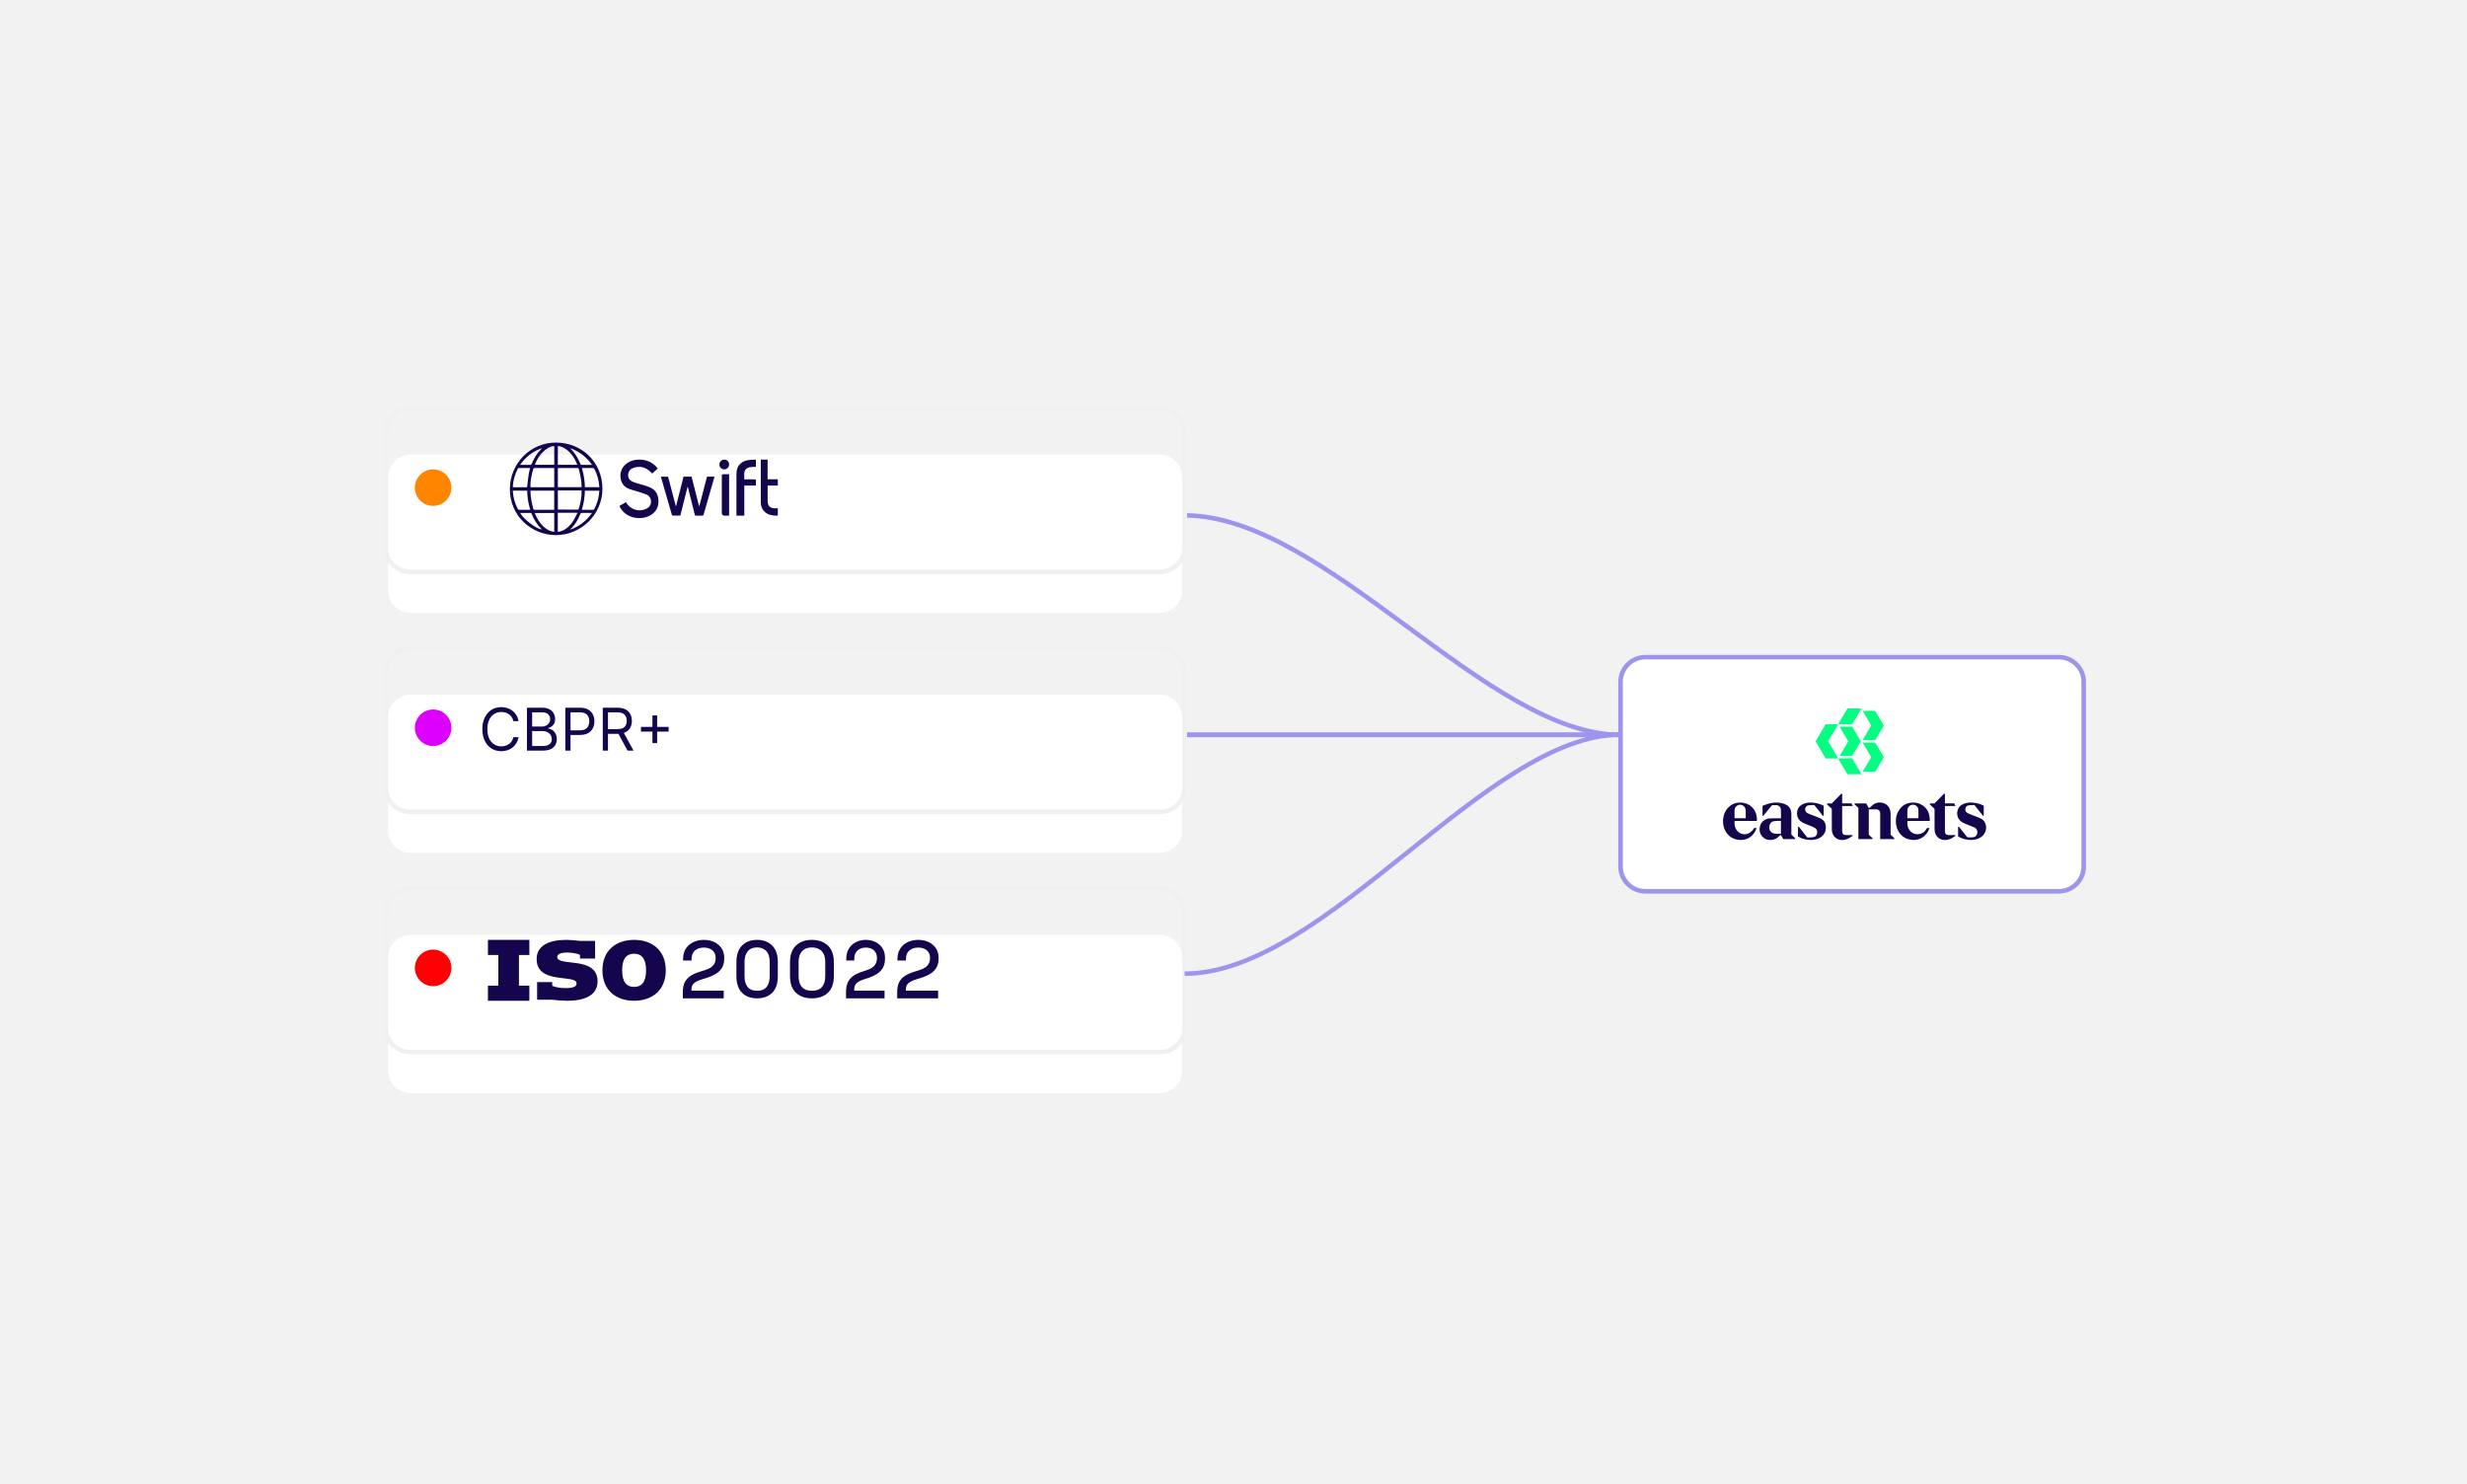 <svg width="1130" height="680" viewBox="0 0 1130 680" fill="none" xmlns="http://www.w3.org/2000/svg">
<rect width="1130" height="680" fill="#F2F2F2"/>
<g filter="url(#filter0_d_1092_5945)">
<path d="M177.75 418.593C177.75 412.87 182.403 408.231 188.143 408.231H531.117C536.857 408.231 541.511 412.87 541.511 418.593V470.399C541.511 476.122 536.857 480.76 531.117 480.76H188.143C182.403 480.76 177.75 476.122 177.75 470.399V418.593Z" fill="white"/>
</g>
<path d="M175.518 470.507V418.485C175.518 411.59 181.106 406 188 406V408.081L187.465 408.095C181.969 408.373 177.598 412.918 177.598 418.485V470.507L177.612 471.041C177.881 476.362 182.146 480.628 187.465 480.897L188 480.911H531.259L531.794 480.897C537.113 480.628 541.378 476.362 541.647 471.041L541.661 470.507V418.485C541.661 412.918 537.29 408.373 531.794 408.095L531.259 408.081V406C538.153 406 543.741 411.59 543.741 418.485V470.507C543.741 477.402 538.153 482.992 531.259 482.992H188C181.106 482.992 175.518 477.402 175.518 470.507ZM531.259 406V408.081H188V406H531.259Z" fill="#F0F0F0"/>
<path d="M312.764 457.328V454.365C312.764 452.546 313.082 451.046 313.699 449.864C314.316 448.683 315.214 447.726 316.374 446.995C317.534 446.264 318.937 445.645 320.583 445.139L322.866 444.426C323.894 444.107 324.774 443.695 325.503 443.226C326.233 442.757 326.813 442.157 327.206 441.444C327.598 440.731 327.804 439.906 327.804 438.95V438.8C327.804 437.318 327.299 436.174 326.308 435.33C325.316 434.487 324.007 434.074 322.379 434.074C320.752 434.074 319.349 434.524 318.32 435.424C317.291 436.324 316.767 437.656 316.767 439.4V440H312.876V439.437C312.876 437.543 313.287 435.931 314.111 434.618C314.934 433.305 316.075 432.292 317.515 431.599C318.956 430.905 320.583 430.548 322.379 430.548C324.175 430.548 325.784 430.886 327.187 431.561C328.59 432.236 329.712 433.193 330.517 434.412C331.321 435.631 331.733 437.075 331.733 438.725V439.062C331.733 440.769 331.396 442.175 330.723 443.301C330.049 444.426 329.114 445.345 327.935 446.076C326.757 446.808 325.391 447.408 323.838 447.914L321.631 448.589C320.452 448.945 319.517 449.321 318.806 449.733C318.095 450.146 317.571 450.633 317.235 451.215C316.898 451.796 316.73 452.527 316.73 453.428V453.803H331.508V457.328H312.764Z" fill="#14054D"/>
<path d="M346.779 457.328C343.89 457.328 341.603 456.482 339.883 454.772C338.163 453.061 337.312 450.505 337.312 447.065V440.812C337.312 437.446 338.163 434.907 339.883 433.16C341.603 431.413 343.89 430.548 346.779 430.548C349.669 430.548 351.991 431.413 353.711 433.16C355.431 434.907 356.282 437.446 356.282 440.812V447.065C356.282 450.505 355.431 453.061 353.711 454.772C351.991 456.482 349.687 457.328 346.779 457.328ZM346.779 453.87C348.747 453.87 350.201 453.282 351.14 452.123C352.08 450.964 352.559 449.327 352.559 447.212V440.591C352.559 438.476 352.045 436.857 351.034 435.717C350.024 434.576 348.605 434.006 346.779 434.006C344.953 434.006 343.517 434.595 342.525 435.754C341.532 436.912 341.035 438.531 341.035 440.591V447.212C341.035 449.364 341.514 451.02 342.471 452.16C343.429 453.3 344.865 453.87 346.779 453.87Z" fill="#14054D"/>
<path d="M371.883 457.328C368.823 457.328 366.402 456.482 364.581 454.772C362.76 453.061 361.859 450.505 361.859 447.065V440.812C361.859 437.446 362.76 434.907 364.581 433.16C366.402 431.413 368.823 430.548 371.883 430.548C374.943 430.548 377.402 431.413 379.223 433.16C381.043 434.907 381.944 437.446 381.944 440.812V447.065C381.944 450.505 381.043 453.061 379.223 454.772C377.402 456.482 374.962 457.328 371.883 457.328ZM371.883 453.87C373.967 453.87 375.506 453.282 376.501 452.123C377.496 450.964 378.002 449.327 378.002 447.212V440.591C378.002 438.476 377.458 436.857 376.388 435.717C375.318 434.576 373.816 434.006 371.883 434.006C369.95 434.006 368.429 434.595 367.378 435.754C366.327 436.912 365.801 438.531 365.801 440.591V447.212C365.801 449.364 366.308 451.02 367.322 452.16C368.335 453.3 369.856 453.87 371.883 453.87Z" fill="#14054D"/>
<path d="M387.523 457.328V454.365C387.523 452.546 387.823 451.046 388.404 449.864C388.985 448.683 389.83 447.726 390.922 446.995C392.013 446.264 393.334 445.645 394.883 445.139L397.031 444.426C397.999 444.107 398.827 443.695 399.514 443.226C400.2 442.757 400.746 442.157 401.116 441.444C401.486 440.731 401.679 439.906 401.679 438.95V438.8C401.679 437.318 401.204 436.174 400.271 435.33C399.338 434.487 398.105 434.074 396.573 434.074C395.042 434.074 393.721 434.524 392.753 435.424C391.784 436.324 391.291 437.656 391.291 439.4V440H387.629V439.437C387.629 437.543 388.016 435.931 388.791 434.618C389.566 433.305 390.64 432.292 391.996 431.599C393.351 430.905 394.883 430.548 396.573 430.548C398.264 430.548 399.778 430.886 401.098 431.561C402.419 432.236 403.475 433.193 404.232 434.412C404.989 435.631 405.377 437.075 405.377 438.725V439.062C405.377 440.769 405.06 442.175 404.426 443.301C403.792 444.426 402.912 445.345 401.803 446.076C400.693 446.808 399.408 447.408 397.947 447.914L395.869 448.589C394.76 448.945 393.879 449.321 393.21 449.733C392.541 450.146 392.048 450.633 391.731 451.215C391.415 451.796 391.256 452.527 391.256 453.428V453.803H405.165V457.328H387.523Z" fill="#14054D"/>
<path d="M410.957 457.328V454.365C410.957 452.546 411.275 451.046 411.892 449.864C412.51 448.683 413.408 447.726 414.568 446.995C415.727 446.264 417.13 445.645 418.777 445.139L421.059 444.426C422.088 444.107 422.967 443.695 423.697 443.226C424.426 442.757 425.006 442.157 425.399 441.444C425.792 440.731 425.998 439.906 425.998 438.95V438.8C425.998 437.318 425.493 436.174 424.501 435.33C423.51 434.487 422.2 434.074 420.573 434.074C418.945 434.074 417.542 434.524 416.513 435.424C415.484 436.324 414.96 437.656 414.96 439.4V440H411.069V439.437C411.069 437.543 411.481 435.931 412.304 434.618C413.127 433.305 414.268 432.292 415.709 431.599C417.149 430.905 418.777 430.548 420.573 430.548C422.368 430.548 423.977 430.886 425.38 431.561C426.783 432.236 427.906 433.193 428.71 434.412C429.515 435.631 429.926 437.075 429.926 438.725V439.062C429.926 440.769 429.589 442.175 428.916 443.301C428.242 444.426 427.307 445.345 426.129 446.076C424.95 446.808 423.584 447.408 422.032 447.914L419.824 448.589C418.646 448.945 417.71 449.321 416.999 449.733C416.289 450.146 415.765 450.633 415.428 451.215C415.091 451.796 414.923 452.527 414.923 453.428V453.803H429.702V457.328H410.957Z" fill="#14054D"/>
<path d="M290.447 430.548C281.99 430.548 275.941 435.543 275.941 444.496C275.941 453.45 281.99 458.444 290.447 458.444C298.905 458.444 304.953 453.45 304.953 444.496C304.953 435.543 298.905 430.548 290.447 430.548ZM290.447 452.104C287.096 452.104 284.967 449.939 284.967 444.496C284.967 439.053 287.096 436.888 290.447 436.888C293.798 436.888 295.927 439.053 295.927 444.496C295.927 449.939 293.798 452.104 290.447 452.104Z" fill="#14054D"/>
<path d="M272.58 439.116V431.023H265.664C263.542 430.747 261.402 430.583 259.253 430.548C251.28 430.548 245.814 433.284 245.814 439.341C245.814 451.248 264.102 446.062 264.102 450.515C264.102 451.886 262.642 452.646 259.05 452.646C256.341 452.646 253.962 452.102 252.942 451.593V449.876H246.017V457.97H252.942C255.193 458.254 257.461 458.41 259.73 458.444C270.211 458.444 273.71 454.432 273.71 449.531C273.71 437.684 255.257 443.016 255.257 438.383C255.257 437.235 256.515 436.347 259.73 436.347C262.238 436.347 264.654 436.89 265.664 437.399V439.116H272.58Z" fill="#14054D"/>
<path d="M223.498 451.519V458.444H242.467V451.519H237.699V437.473H242.467V430.548H223.498V437.473H228.266V451.519H223.498Z" fill="#14054D"/>
<path d="M206.761 443.38C206.761 448.002 203.014 451.749 198.392 451.749C193.77 451.749 190.023 448.002 190.023 443.38C190.023 438.759 193.77 435.012 198.392 435.012C203.014 435.012 206.761 438.759 206.761 443.38Z" fill="#FF0004"/>
<path d="M542.625 235.054C559.007 235.054 575.901 241.436 592.916 250.898C609.936 260.363 627.187 272.973 644.276 285.535C661.39 298.116 678.339 310.646 694.839 320.038C711.346 329.434 727.282 335.616 742.359 335.616V337.711C726.747 337.711 710.434 331.322 693.815 321.863C677.188 312.399 660.134 299.789 643.049 287.229C625.939 274.652 608.794 262.121 591.908 252.731C575.017 243.338 558.492 237.149 542.625 237.149V235.054Z" fill="#9D94EE"/>
<path d="M742.359 337.545C727.309 337.545 711.388 344.265 694.878 354.499C678.379 364.727 661.429 378.374 644.314 392.075C627.226 405.756 609.976 419.49 592.955 429.798C575.941 440.102 559.033 447.062 542.625 447.062V444.995C558.465 444.995 574.976 438.265 591.87 428.035C608.754 417.809 625.9 404.163 643.01 390.465C660.094 376.787 677.149 363.055 693.776 352.748C710.392 342.448 726.72 335.479 742.359 335.479V337.545Z" fill="#9D94EE"/>
<path d="M742.359 335.479V337.71H542.625V335.479H742.359Z" fill="#9D94EE"/>
<g filter="url(#filter1_d_1092_5945)">
<path d="M743.477 291.508C743.477 285.769 748.126 281.116 753.862 281.116H942.868C948.603 281.116 953.253 285.769 953.253 291.508V376.727C953.253 382.467 948.603 387.12 942.868 387.12H753.862C748.126 387.12 743.477 382.467 743.477 376.727V291.508Z" fill="white"/>
<path d="M741.242 376.972V292.379C741.242 285.542 746.83 280 753.722 280V282.063L753.188 282.077C747.692 282.353 743.322 286.86 743.322 292.379V376.972L743.336 377.502C743.606 382.778 747.869 387.007 753.188 387.274L753.722 387.288H943.002L943.536 387.274C948.854 387.007 953.118 382.778 953.387 377.502L953.402 376.972V292.379C953.402 286.86 949.031 282.353 943.536 282.077L943.002 282.063V280C949.894 280 955.482 285.542 955.482 292.379V376.972C955.482 383.809 949.894 389.351 943.002 389.351H753.722C746.83 389.351 741.242 383.809 741.242 376.972ZM943.002 280V282.063H753.722V280H943.002Z" fill="#9D94EE"/>
<path d="M865.987 362.359C866.567 362.902 867.123 363.423 867.705 363.97C867.71 364.077 867.716 364.21 867.724 364.371H861.219V363.641C861.219 359.983 861.219 356.324 861.219 352.666C861.219 351.52 860.522 350.768 859.431 350.759C858.327 350.75 857.224 350.758 856.12 350.759C856.085 350.759 856.051 350.769 855.987 350.779V362.367C856.543 362.889 857.123 363.435 857.697 363.975V364.373H851.224V350.086C850.643 349.541 850.07 349.003 849.486 348.453V348.063H854.801C855.178 348.728 855.564 349.411 855.997 350.177C856.175 350.096 856.382 350.05 856.528 349.926C856.969 349.551 857.389 349.145 857.816 348.751C859.754 346.957 863.448 347.336 864.99 349.493C865.717 350.511 865.976 351.69 865.981 352.933C865.994 355.945 865.985 358.956 865.985 361.967C865.985 362.091 865.985 362.215 865.985 362.358L865.987 362.359ZM820.532 361.776C820.532 358.814 820.545 355.853 820.526 352.891C820.514 351.034 819.798 349.543 818.198 348.666C817.515 348.291 816.751 348.025 815.994 347.867C813.848 347.419 811.718 347.613 809.633 348.281C808.844 348.533 808.077 348.861 807.329 349.145V353.719C807.469 353.71 807.584 353.704 807.689 353.698C809.041 352.051 810.378 350.422 811.695 348.82C812.384 348.82 813.026 348.792 813.665 348.825C814.801 348.886 815.641 349.655 815.723 350.847C815.812 352.146 815.766 353.456 815.776 354.761C815.776 354.782 815.755 354.803 815.722 354.865C815.605 354.865 815.465 354.865 815.326 354.865C813.961 354.865 812.596 354.842 811.232 354.875C810.657 354.888 810.062 354.941 809.514 355.109C807.761 355.645 806.528 356.801 806.117 358.71C805.713 360.59 806.192 362.251 807.578 363.544C808.828 364.71 810.329 364.97 811.941 364.696C812.961 364.523 813.869 364.118 814.604 363.326C814.859 363.051 815.154 362.817 815.434 362.562C815.56 362.569 815.675 362.575 815.784 362.58C816.136 363.196 816.477 363.792 816.808 364.369H822.266V363.973C821.693 363.437 821.128 362.907 820.533 362.35C820.533 362.15 820.533 361.965 820.533 361.779L820.532 361.776ZM812.36 361.752C811.095 361.361 810.33 360.233 810.391 358.869C810.454 357.451 811.309 356.343 812.641 356.16C813.657 356.02 814.694 356.061 815.755 356.02V361.952C814.613 361.886 813.474 362.096 812.36 361.752ZM883.924 355.317C883.831 352.578 882.829 350.346 880.563 348.867C878.978 347.832 877.225 347.487 875.377 347.695C872.884 347.976 870.946 349.222 869.623 351.461C868.486 353.385 868.199 355.5 868.509 357.708C868.756 359.462 869.454 361.01 870.643 362.291C872.045 363.802 873.771 364.587 875.762 364.749C878.419 364.964 880.662 364.083 882.406 361.933C883.017 361.18 883.452 360.32 883.721 359.331H882.648C882.027 360.536 881.147 361.449 879.884 361.868C878.63 362.283 877.377 362.269 876.183 361.633C874.271 360.614 873.367 358.367 873.723 356.059H883.925C883.925 355.764 883.931 355.54 883.924 355.317ZM873.717 354.84C873.697 354.808 873.673 354.788 873.673 354.769C873.674 353.515 873.626 352.258 873.693 351.008C873.762 349.722 874.846 348.704 876.083 348.633C877.322 348.563 878.572 349.479 878.697 350.771C878.826 352.108 878.726 353.468 878.726 354.84H873.717ZM802.474 349.717C801.157 348.447 799.574 347.821 797.805 347.675C795.487 347.483 793.423 348.129 791.727 349.82C788.749 352.791 788.376 358.142 790.882 361.562C792.326 363.531 794.265 364.568 796.61 364.746C799.634 364.976 802.069 363.845 803.767 361.161C804.111 360.617 804.327 359.982 804.631 359.328H803.503C801.897 361.845 799.619 362.77 797.392 361.811C795.274 360.898 794.223 358.689 794.549 356.055H804.722C804.94 353.675 804.088 351.274 802.474 349.717ZM794.527 354.841C794.519 354.721 794.505 354.615 794.505 354.507C794.503 353.438 794.5 352.369 794.505 351.3C794.509 349.92 795.526 348.757 796.819 348.647C798.165 348.533 799.384 349.503 799.572 350.885C799.644 351.41 799.622 351.951 799.628 352.484C799.636 353.254 799.63 354.024 799.63 354.841H794.527ZM897.422 363.476C899.007 364.313 900.705 364.7 902.461 364.78C904.316 364.864 906.07 364.477 907.614 363.319C909.449 361.943 910.2 359.473 909.436 357.367C909.001 356.167 908.172 355.333 907.092 354.838C905.824 354.257 904.497 353.822 903.203 353.304C902.476 353.013 901.723 352.758 901.054 352.353C900.351 351.926 900.071 351.183 900.249 350.326C900.424 349.482 901.016 349.017 901.773 348.908C902.647 348.784 903.541 348.808 904.397 348.769C905.082 349.638 905.724 350.452 906.366 351.266C907.008 352.079 907.651 352.891 908.305 353.717C908.423 353.71 908.533 353.702 908.651 353.694V349.103C908.56 349.053 908.478 349.004 908.394 348.961C906.965 348.25 905.452 347.863 903.882 347.702C902.39 347.55 900.918 347.621 899.504 348.204C898.253 348.721 897.242 349.535 896.767 350.904C896.107 352.805 896.507 355.376 898.853 356.723C899.719 357.22 900.672 357.555 901.594 357.939C902.529 358.329 903.503 358.626 904.41 359.074C905.407 359.568 905.859 360.575 905.702 361.623C905.546 362.663 904.853 363.412 903.721 363.55C902.88 363.653 902.019 363.571 901.12 363.571C900.508 362.796 899.865 361.983 899.223 361.17C898.581 360.356 897.938 359.541 897.284 358.712C897.16 358.72 897.037 358.728 896.909 358.736V363.19C897.087 363.29 897.253 363.386 897.421 363.475L897.422 363.476ZM823.998 363.444C825.149 364.06 826.377 364.426 827.65 364.63C829.601 364.944 831.501 364.832 833.316 363.92C835.462 362.842 836.568 360.809 836.3 358.34C836.121 356.693 835.195 355.56 833.822 354.893C832.602 354.299 831.303 353.884 830.042 353.379C829.271 353.069 828.47 352.809 827.75 352.396C826.977 351.953 826.681 351.044 826.903 350.25C827.125 349.456 827.69 349.007 828.42 348.907C829.296 348.787 830.19 348.808 831.041 348.77C832.369 350.453 833.653 352.081 834.943 353.715C835.072 353.707 835.183 353.701 835.311 353.693C835.311 352.904 835.311 352.146 835.311 351.387C835.311 350.629 835.311 349.872 835.311 349.105C835.178 349.035 835.064 348.972 834.947 348.916C833.742 348.335 832.477 347.973 831.166 347.783C829.502 347.542 827.849 347.536 826.251 348.162C824.894 348.694 823.81 349.566 823.354 351.076C822.798 352.912 823.133 355.432 825.586 356.772C826.796 357.433 828.134 357.835 829.404 358.378C830.102 358.676 830.832 358.942 831.455 359.37C832.261 359.925 832.524 360.809 832.308 361.801C832.098 362.763 831.472 363.367 830.575 363.506C829.658 363.648 828.715 363.618 827.831 363.661C826.489 361.96 825.204 360.331 823.914 358.698C823.785 358.714 823.673 358.729 823.552 358.745V363.187C823.708 363.278 823.852 363.365 823.998 363.444ZM839.046 351.064C839.053 354.075 839.036 357.087 839.074 360.097C839.108 362.815 841.083 364.766 843.674 364.802C845.541 364.828 847.102 364.078 848.553 362.909C848.547 362.808 848.54 362.69 848.534 362.582C848.483 362.567 848.461 362.555 848.439 362.555C847.49 362.552 846.54 362.553 845.591 362.549C844.36 362.545 843.796 361.963 843.796 360.684C843.793 357.001 843.795 353.317 843.796 349.633C843.796 349.514 843.807 349.393 843.815 349.225H848.679C848.443 348.782 848.243 348.408 848.031 348.01H843.793V343.604H843.396C841.953 345.073 840.508 346.544 839.033 348.046H836.849V348.447C837.577 349.138 838.298 349.821 839.046 350.531C839.046 350.718 839.046 350.891 839.046 351.064L839.046 351.064ZM892.623 362.551C891.442 362.546 890.867 361.947 890.866 360.717C890.865 357.021 890.866 353.324 890.866 349.628C890.866 349.508 890.876 349.39 890.882 349.23H895.739C895.512 348.792 895.317 348.417 895.111 348.02H890.863V343.602H890.463C889.011 345.079 887.566 346.552 886.105 348.038H883.925C883.917 348.187 883.911 348.307 883.905 348.439C884.639 349.136 885.369 349.827 886.113 350.532V350.975C886.113 353.763 886.112 356.551 886.114 359.339C886.114 359.674 886.12 360.011 886.142 360.345C886.321 362.923 888.235 364.757 890.689 364.801C892.568 364.836 894.148 364.102 895.603 362.912V362.552C894.589 362.552 893.606 362.555 892.623 362.551L892.623 362.551Z" fill="#14054D"/>
<path d="M846.205 334.675C844.796 332.28 843.377 329.868 841.952 327.445H836.23C834.694 324.833 833.162 322.228 831.625 319.614C833.162 317 834.689 314.405 836.225 311.792H841.948C843.371 309.373 844.789 306.962 846.209 304.548H852.65C851.213 306.992 849.803 309.389 848.385 311.802H841.969C840.441 314.405 838.922 316.994 837.385 319.613C838.906 322.207 840.429 324.805 841.963 327.42H848.38C849.798 329.831 851.209 332.23 852.647 334.675H846.205ZM848.405 312.947H842.647C843.97 315.199 845.267 317.404 846.567 319.615C845.259 321.842 843.96 324.053 842.639 326.302H848.395C849.703 324.079 851.012 321.853 852.327 319.616C851.007 317.372 849.698 315.146 848.405 312.947ZM853.183 333.551H858.939C860.25 331.323 861.555 329.106 862.868 326.874C861.551 324.635 860.241 322.407 858.941 320.195H853.182C854.507 322.449 855.804 324.655 857.107 326.872C855.802 329.093 854.501 331.307 853.183 333.551ZM858.932 319.05C860.244 316.819 861.558 314.584 862.868 312.357C861.543 310.105 860.239 307.889 858.947 305.691H853.191C854.515 307.944 855.81 310.15 857.108 312.359C855.803 314.578 854.506 316.784 853.173 319.05H858.932Z" fill="#03FF81"/>
</g>
<g filter="url(#filter2_d_1092_5945)">
<path d="M177.75 308.593C177.75 302.87 182.403 298.231 188.143 298.231H531.117C536.857 298.231 541.511 302.87 541.511 308.593V360.399C541.511 366.122 536.857 370.76 531.117 370.76H188.143C182.403 370.76 177.75 366.122 177.75 360.399V308.593Z" fill="white"/>
</g>
<path d="M175.518 360.507V308.485C175.518 301.59 181.106 296 188 296V298.081L187.465 298.095C181.969 298.373 177.598 302.918 177.598 308.485V360.507L177.612 361.041C177.881 366.362 182.146 370.628 187.465 370.897L188 370.911H531.259L531.794 370.897C537.113 370.628 541.378 366.362 541.647 361.041L541.661 360.507V308.485C541.661 302.918 537.29 298.373 531.794 298.095L531.259 298.081V296C538.153 296 543.741 301.59 543.741 308.485V360.507C543.741 367.402 538.153 372.992 531.259 372.992H188C181.106 372.992 175.518 367.402 175.518 360.507ZM531.259 296V298.081H188V296H531.259Z" fill="#F0F0F0"/>
<path d="M298.848 340.396V327.727H300.998V340.396H298.848ZM293.588 335.136V332.986H306.258V335.136H293.588Z" fill="#14054D"/>
<path d="M276.102 343.852V324.195H282.744C284.279 324.195 285.54 324.457 286.525 324.982C287.511 325.5 288.24 326.214 288.714 327.122C289.187 328.031 289.424 329.064 289.424 330.223C289.424 331.381 289.187 332.408 288.714 333.304C288.24 334.199 287.514 334.903 286.535 335.415C285.556 335.921 284.305 336.173 282.782 336.173H277.407V334.023H282.705C283.755 334.023 284.599 333.87 285.239 333.563C285.885 333.256 286.353 332.82 286.64 332.257C286.935 331.688 287.082 331.01 287.082 330.223C287.082 329.435 286.935 328.748 286.64 328.159C286.346 327.57 285.876 327.116 285.23 326.796C284.583 326.47 283.729 326.306 282.667 326.306H278.482V343.852H276.102ZM285.354 335.022L290.192 343.852H287.428L282.667 335.022H285.354Z" fill="#14054D"/>
<path d="M258.949 343.852V324.195H265.591C267.133 324.195 268.394 324.473 269.373 325.03C270.358 325.58 271.088 326.326 271.561 327.266C272.035 328.207 272.272 329.256 272.272 330.415C272.272 331.573 272.035 332.625 271.561 333.572C271.094 334.519 270.371 335.274 269.392 335.838C268.413 336.394 267.159 336.673 265.63 336.673H260.869V334.561H265.553C266.609 334.561 267.457 334.379 268.096 334.014C268.736 333.649 269.2 333.156 269.488 332.536C269.782 331.909 269.93 331.202 269.93 330.415C269.93 329.627 269.782 328.924 269.488 328.303C269.2 327.682 268.733 327.196 268.087 326.844C267.441 326.486 266.583 326.306 265.514 326.306H261.33V343.852H258.949Z" fill="#14054D"/>
<path d="M241.367 343.852V324.195H248.24C249.609 324.195 250.738 324.432 251.628 324.905C252.517 325.372 253.179 326.003 253.615 326.796C254.05 327.583 254.267 328.456 254.267 329.416C254.267 330.261 254.117 330.958 253.816 331.509C253.522 332.059 253.131 332.494 252.645 332.814C252.165 333.134 251.644 333.371 251.081 333.524V333.716C251.682 333.755 252.287 333.966 252.895 334.35C253.503 334.734 254.011 335.284 254.421 336.001C254.83 336.717 255.035 337.594 255.035 338.631C255.035 339.616 254.811 340.502 254.363 341.289C253.915 342.076 253.208 342.7 252.242 343.161C251.276 343.622 250.018 343.852 248.47 343.852H241.367ZM243.748 341.74H248.47C250.025 341.74 251.129 341.44 251.781 340.838C252.44 340.23 252.77 339.494 252.77 338.631C252.77 337.965 252.6 337.351 252.261 336.788C251.922 336.218 251.439 335.764 250.812 335.425C250.185 335.079 249.443 334.907 248.585 334.907H243.748V341.74ZM243.748 332.833H248.163C248.879 332.833 249.526 332.693 250.102 332.411C250.684 332.129 251.145 331.733 251.484 331.221C251.829 330.709 252.002 330.107 252.002 329.416C252.002 328.552 251.701 327.82 251.1 327.218C250.498 326.61 249.545 326.306 248.24 326.306H243.748V332.833Z" fill="#14054D"/>
<path d="M237.525 330.337H235.145C235.004 329.653 234.758 329.051 234.406 328.533C234.06 328.015 233.638 327.58 233.139 327.228C232.646 326.869 232.099 326.601 231.498 326.421C230.896 326.242 230.269 326.153 229.616 326.153C228.426 326.153 227.348 326.453 226.382 327.055C225.422 327.656 224.657 328.543 224.088 329.714C223.525 330.885 223.243 332.321 223.243 334.023C223.243 335.725 223.525 337.162 224.088 338.333C224.657 339.504 225.422 340.39 226.382 340.992C227.348 341.593 228.426 341.894 229.616 341.894C230.269 341.894 230.896 341.804 231.498 341.625C232.099 341.446 232.646 341.18 233.139 340.828C233.638 340.47 234.06 340.032 234.406 339.513C234.758 338.989 235.004 338.387 235.145 337.709H237.525C237.346 338.714 237.02 339.613 236.546 340.406C236.073 341.199 235.484 341.875 234.78 342.431C234.076 342.982 233.286 343.401 232.409 343.689C231.539 343.977 230.608 344.121 229.616 344.121C227.94 344.121 226.449 343.711 225.144 342.892C223.838 342.073 222.811 340.908 222.062 339.398C221.314 337.888 220.939 336.096 220.939 334.023C220.939 331.95 221.314 330.158 222.062 328.648C222.811 327.138 223.838 325.973 225.144 325.154C226.449 324.335 227.94 323.926 229.616 323.926C230.608 323.926 231.539 324.07 232.409 324.358C233.286 324.646 234.076 325.068 234.78 325.625C235.484 326.175 236.073 326.847 236.546 327.64C237.02 328.427 237.346 329.326 237.525 330.337Z" fill="#14054D"/>
<path d="M206.761 333.38C206.761 338.002 203.014 341.749 198.392 341.749C193.77 341.749 190.023 338.002 190.023 333.38C190.023 328.759 193.77 325.012 198.392 325.012C203.014 325.012 206.761 328.759 206.761 333.38Z" fill="#DD00FF"/>
<g filter="url(#filter3_d_1092_5945)">
<path d="M177.75 198.593C177.75 192.87 182.403 188.231 188.143 188.231H531.117C536.857 188.231 541.511 192.87 541.511 198.593V250.399C541.511 256.122 536.857 260.76 531.117 260.76H188.143C182.403 260.76 177.75 256.122 177.75 250.399V198.593Z" fill="white"/>
</g>
<path d="M175.518 250.507V198.485C175.518 191.59 181.106 186 188 186V188.081L187.465 188.095C181.969 188.373 177.598 192.918 177.598 198.485V250.507L177.612 251.041C177.881 256.362 182.146 260.628 187.465 260.897L188 260.911H531.259L531.794 260.897C537.113 260.628 541.378 256.362 541.647 251.041L541.661 250.507V198.485C541.661 192.918 537.29 188.373 531.794 188.095L531.259 188.081V186C538.153 186 543.741 191.59 543.741 198.485V250.507C543.741 257.402 538.153 262.992 531.259 262.992H188C181.106 262.992 175.518 257.402 175.518 250.507ZM531.259 186V188.081H188V186H531.259Z" fill="#F0F0F0"/>
<path d="M254.628 245.139C243.561 245.092 233.541 236.501 233.541 224.059C233.541 212.276 243.002 202.683 254.706 202.738C266.387 202.792 275.903 211.548 275.942 223.84C275.982 235.53 266.316 245.139 254.62 245.131L254.628 245.139ZM253.864 214.443C253.746 214.427 253.652 214.396 253.557 214.396C250.637 214.396 247.709 214.396 244.789 214.388C244.474 214.388 244.387 214.537 244.301 214.795C243.459 217.354 243.002 219.975 242.939 222.675C242.931 223.121 243.057 223.207 243.474 223.207C246.772 223.191 250.062 223.199 253.36 223.199C253.518 223.199 253.675 223.183 253.864 223.175V214.451V214.443ZM266.418 223.175C266.418 223.027 266.418 222.933 266.418 222.839C266.3 220.139 265.828 217.495 265.104 214.889C265.002 214.514 264.836 214.388 264.443 214.396C261.649 214.412 258.854 214.404 256.052 214.404C255.879 214.404 255.706 214.42 255.533 214.427V223.175H266.418ZM255.533 224.67V233.402C255.643 233.418 255.706 233.425 255.769 233.425C258.713 233.425 261.649 233.425 264.592 233.433C264.907 233.433 264.994 233.292 265.08 233.034C265.773 230.976 266.19 228.856 266.363 226.696C266.418 226.031 266.371 225.358 266.371 224.67H255.533ZM242.971 224.772C242.971 224.928 242.971 225.053 242.971 225.178C243.089 227.862 243.561 230.483 244.285 233.073C244.387 233.425 244.529 233.551 244.907 233.543C247.733 233.527 250.558 233.535 253.384 233.535C253.541 233.535 253.699 233.519 253.856 233.512V224.772H242.971ZM242.813 214.42C242.601 214.412 242.42 214.396 242.231 214.396C240.79 214.396 239.358 214.412 237.917 214.388C237.508 214.388 237.288 214.506 237.099 214.873C235.831 217.362 235.076 219.983 234.879 222.776C234.855 223.144 234.989 223.207 235.312 223.207C237.154 223.199 238.996 223.207 240.83 223.207C241.483 223.207 241.459 223.207 241.53 222.565C241.719 220.812 241.9 219.067 242.152 217.323C242.294 216.368 242.577 215.429 242.813 214.435V214.42ZM266.521 214.396C267.41 217.307 267.867 220.194 267.906 223.16H274.471C274.486 223.066 274.51 223.003 274.51 222.948C274.337 220.014 273.55 217.244 272.141 214.654C272.07 214.521 271.81 214.412 271.645 214.404C270.511 214.38 269.386 214.396 268.252 214.396C267.709 214.396 267.158 214.396 266.521 214.396ZM266.537 233.496C266.655 233.519 266.718 233.535 266.781 233.535C268.426 233.535 270.078 233.551 271.724 233.519C271.889 233.519 272.125 233.332 272.204 233.175C273.274 231.18 273.983 229.059 274.321 226.822C274.423 226.149 274.463 225.468 274.526 224.787H267.898C267.867 227.76 267.379 230.624 266.529 233.488L266.537 233.496ZM241.483 224.779H234.911C234.895 224.865 234.879 224.928 234.879 224.991C235.06 227.909 235.839 230.663 237.225 233.246C237.303 233.394 237.571 233.519 237.752 233.519C239.318 233.543 240.885 233.535 242.451 233.527C242.569 233.527 242.687 233.504 242.852 233.48C241.979 230.624 241.522 227.737 241.483 224.772V224.779ZM255.509 243.644C256.894 243.488 258.083 242.995 259.169 242.236C260.736 241.148 261.924 239.724 262.869 238.097C263.459 237.08 263.955 236.008 264.522 234.896H255.509V243.644ZM244.97 234.998C245.001 235.116 245.017 235.209 245.049 235.296C245.733 236.931 246.575 238.48 247.693 239.857C249 241.469 250.543 242.784 252.589 243.386C252.99 243.504 253.415 243.566 253.856 243.66V234.998H244.962H244.97ZM264.435 212.933C263.86 211.446 263.152 210.108 262.27 208.856C261.082 207.182 259.665 205.758 257.752 204.897C257.052 204.584 256.328 204.342 255.525 204.326V212.925H264.443L264.435 212.933ZM253.872 204.349C250.086 204.522 246.387 208.888 245.001 212.917H253.872V204.349ZM238.295 234.967C239.468 237.604 245.875 242.486 248.158 242.502C246.04 240.405 244.521 237.956 243.435 235.233C243.388 235.116 243.215 234.983 243.096 234.983C241.514 234.967 239.932 234.975 238.295 234.975V234.967ZM271.188 234.967C269.59 234.967 268.134 234.99 266.686 234.951C266.214 234.943 265.978 235.076 265.797 235.522C264.742 238.081 263.404 240.46 261.342 242.377C261.302 242.416 261.279 242.471 261.184 242.619C265.395 241.14 268.614 238.582 271.188 234.959V234.967ZM248.134 205.46L248.04 205.367C243.97 206.806 240.759 209.357 238.209 212.956C239.861 212.956 241.373 212.949 242.892 212.964C243.238 212.964 243.388 212.855 243.514 212.534C244.529 210.007 245.899 207.706 247.851 205.781C247.953 205.68 248.04 205.57 248.126 205.468L248.134 205.46ZM271.141 212.909C268.599 209.334 265.372 206.775 261.2 205.32C261.239 205.429 261.239 205.468 261.263 205.484C263.404 207.479 264.813 209.944 265.891 212.612C266.001 212.886 266.151 212.964 266.426 212.964C267.867 212.949 269.299 212.964 270.74 212.964C270.842 212.964 270.952 212.941 271.141 212.917V212.909Z" fill="#14054D"/>
<path d="M320.326 231.828C321.502 227.343 322.677 222.859 323.852 218.359H327.271C326.945 219.517 326.619 220.646 326.3 221.782C324.966 226.421 323.632 231.054 322.305 235.701C322.199 236.085 322.032 236.225 321.608 236.21C320.706 236.173 319.803 236.173 318.901 236.21C318.469 236.232 318.317 236.085 318.219 235.694C317.203 231.57 316.164 227.447 315.133 223.323C315.103 223.205 315.065 223.095 314.944 222.977C313.844 227.373 312.738 231.769 311.631 236.195C310.425 236.195 309.243 236.21 308.06 236.181C307.946 236.181 307.779 235.944 307.734 235.79C306.832 232.699 305.937 229.601 305.05 226.503C304.322 223.958 303.587 221.413 302.859 218.868C302.814 218.713 302.776 218.551 302.723 218.366H306.013C307.188 222.851 308.363 227.343 309.546 231.836C309.591 231.836 309.637 231.836 309.675 231.836C310.812 227.351 311.949 222.866 313.086 218.359H316.778C317.916 222.844 319.053 227.336 320.19 231.828C320.235 231.828 320.281 231.828 320.326 231.828Z" fill="#14054D"/>
<path d="M301.271 214.622C300.382 215.431 299.546 216.183 298.756 216.905C298.462 216.635 298.206 216.405 297.957 216.168C295.652 213.909 292.994 213.291 290.026 214.376C288.279 215.018 287.42 216.683 287.789 218.45C287.955 219.243 288.414 219.813 289.047 220.241C290.041 220.907 291.171 221.184 292.286 221.517C294.048 222.04 295.848 222.492 297.55 223.189C300.111 224.235 301.467 226.312 301.595 229.213C301.723 232.058 300.639 234.261 298.356 235.783C296.692 236.9 294.824 237.32 292.881 237.328C290.207 237.344 287.797 236.528 285.755 234.649C284.897 233.857 284.053 232.652 283.752 231.733C284.739 231.178 285.725 230.615 286.72 230.053C286.78 230.116 286.825 230.156 286.855 230.203C288.587 233.413 292.655 234.673 296.029 233.072C297.844 232.208 298.59 230.481 298.025 228.642C297.731 227.691 297.129 226.962 296.27 226.605C295.027 226.082 293.739 225.694 292.459 225.282C291.058 224.838 289.612 224.513 288.241 223.99C286.35 223.269 284.95 221.953 284.415 219.813C283.692 216.952 284.603 214.218 286.885 212.435C288.603 211.095 290.561 210.564 292.67 210.549C295.615 210.533 298.243 211.397 300.398 213.592C300.699 213.893 300.955 214.242 301.264 214.614L301.271 214.622Z" fill="#14054D"/>
<path d="M346.231 213.846C345.342 213.892 344.535 213.884 343.737 213.992C341.877 214.245 340.914 215.302 340.905 217.042C340.905 217.87 340.905 218.698 340.905 219.595C341.218 219.595 341.482 219.595 341.745 219.595C343.078 219.595 344.412 219.603 345.745 219.595C346.075 219.595 346.239 219.656 346.231 220.009C346.214 220.806 346.231 221.611 346.231 222.454H340.922V236.212H337.341C337.333 236.028 337.317 235.86 337.317 235.691C337.317 229.467 337.3 223.251 337.333 217.027C337.333 216.176 337.457 215.287 337.753 214.49C338.56 212.282 340.412 211.148 342.782 210.749C343.786 210.581 344.832 210.612 345.861 210.55C346.107 210.535 346.239 210.612 346.239 210.864C346.239 211.853 346.239 212.842 346.239 213.854L346.231 213.846Z" fill="#14054D"/>
<path d="M348.475 210.548H351.596V219.566H356.274V222.447H351.64C351.633 222.669 351.618 222.853 351.618 223.029C351.618 225.197 351.618 227.366 351.618 229.534C351.618 231.618 352.668 232.759 354.652 232.851C355.188 232.874 355.717 232.851 356.282 232.851V236.207C354.066 236.253 351.937 236.038 350.192 234.384C349.026 233.273 348.49 231.832 348.483 230.185C348.461 227.013 348.475 223.841 348.475 220.669C348.475 217.497 348.475 214.326 348.475 211.154C348.475 210.97 348.475 210.786 348.475 210.548Z" fill="#14054D"/>
<path d="M333.965 217.243V236.212C333.277 236.212 332.596 236.212 331.924 236.212C331.053 236.212 330.617 235.768 330.617 234.878C330.617 229.22 330.617 223.553 330.617 217.895C330.617 217.46 330.834 217.243 331.267 217.243C332.156 217.243 333.037 217.243 333.965 217.243Z" fill="#14054D"/>
<path d="M331.719 215.012C330.475 215.004 329.487 214.001 329.502 212.757C329.517 211.528 330.527 210.541 331.771 210.548C333.053 210.556 333.98 211.513 333.965 212.795C333.95 214.054 332.97 215.019 331.711 215.004L331.719 215.012Z" fill="#14054D"/>
<path d="M206.761 223.38C206.761 228.002 203.014 231.749 198.392 231.749C193.77 231.749 190.023 228.002 190.023 223.38C190.023 218.759 193.77 215.012 198.392 215.012C203.014 215.012 206.761 218.759 206.761 223.38Z" fill="#FF8400"/>
<defs>
<filter id="filter0_d_1092_5945" x="137.75" y="388.231" width="443.762" height="152.529" filterUnits="userSpaceOnUse" color-interpolation-filters="sRGB">
<feFlood flood-opacity="0" result="BackgroundImageFix"/>
<feColorMatrix in="SourceAlpha" type="matrix" values="0 0 0 0 0 0 0 0 0 0 0 0 0 0 0 0 0 0 127 0" result="hardAlpha"/>
<feOffset dy="20"/>
<feGaussianBlur stdDeviation="20"/>
<feComposite in2="hardAlpha" operator="out"/>
<feColorMatrix type="matrix" values="0 0 0 0 0.078 0 0 0 0 0.02 0 0 0 0 0.302 0 0 0 0.15 0"/>
<feBlend mode="normal" in2="BackgroundImageFix" result="effect1_dropShadow_1092_5945"/>
<feBlend mode="normal" in="SourceGraphic" in2="effect1_dropShadow_1092_5945" result="shape"/>
</filter>
<filter id="filter1_d_1092_5945" x="701.242" y="260" width="294.238" height="189.352" filterUnits="userSpaceOnUse" color-interpolation-filters="sRGB">
<feFlood flood-opacity="0" result="BackgroundImageFix"/>
<feColorMatrix in="SourceAlpha" type="matrix" values="0 0 0 0 0 0 0 0 0 0 0 0 0 0 0 0 0 0 127 0" result="hardAlpha"/>
<feOffset dy="20"/>
<feGaussianBlur stdDeviation="20"/>
<feComposite in2="hardAlpha" operator="out"/>
<feColorMatrix type="matrix" values="0 0 0 0 0.078 0 0 0 0 0.02 0 0 0 0 0.302 0 0 0 0.15 0"/>
<feBlend mode="normal" in2="BackgroundImageFix" result="effect1_dropShadow_1092_5945"/>
<feBlend mode="normal" in="SourceGraphic" in2="effect1_dropShadow_1092_5945" result="shape"/>
</filter>
<filter id="filter2_d_1092_5945" x="137.75" y="278.231" width="443.762" height="152.529" filterUnits="userSpaceOnUse" color-interpolation-filters="sRGB">
<feFlood flood-opacity="0" result="BackgroundImageFix"/>
<feColorMatrix in="SourceAlpha" type="matrix" values="0 0 0 0 0 0 0 0 0 0 0 0 0 0 0 0 0 0 127 0" result="hardAlpha"/>
<feOffset dy="20"/>
<feGaussianBlur stdDeviation="20"/>
<feComposite in2="hardAlpha" operator="out"/>
<feColorMatrix type="matrix" values="0 0 0 0 0.078 0 0 0 0 0.02 0 0 0 0 0.302 0 0 0 0.15 0"/>
<feBlend mode="normal" in2="BackgroundImageFix" result="effect1_dropShadow_1092_5945"/>
<feBlend mode="normal" in="SourceGraphic" in2="effect1_dropShadow_1092_5945" result="shape"/>
</filter>
<filter id="filter3_d_1092_5945" x="137.75" y="168.231" width="443.762" height="152.529" filterUnits="userSpaceOnUse" color-interpolation-filters="sRGB">
<feFlood flood-opacity="0" result="BackgroundImageFix"/>
<feColorMatrix in="SourceAlpha" type="matrix" values="0 0 0 0 0 0 0 0 0 0 0 0 0 0 0 0 0 0 127 0" result="hardAlpha"/>
<feOffset dy="20"/>
<feGaussianBlur stdDeviation="20"/>
<feComposite in2="hardAlpha" operator="out"/>
<feColorMatrix type="matrix" values="0 0 0 0 0.078 0 0 0 0 0.02 0 0 0 0 0.302 0 0 0 0.15 0"/>
<feBlend mode="normal" in2="BackgroundImageFix" result="effect1_dropShadow_1092_5945"/>
<feBlend mode="normal" in="SourceGraphic" in2="effect1_dropShadow_1092_5945" result="shape"/>
</filter>
</defs>
</svg>

